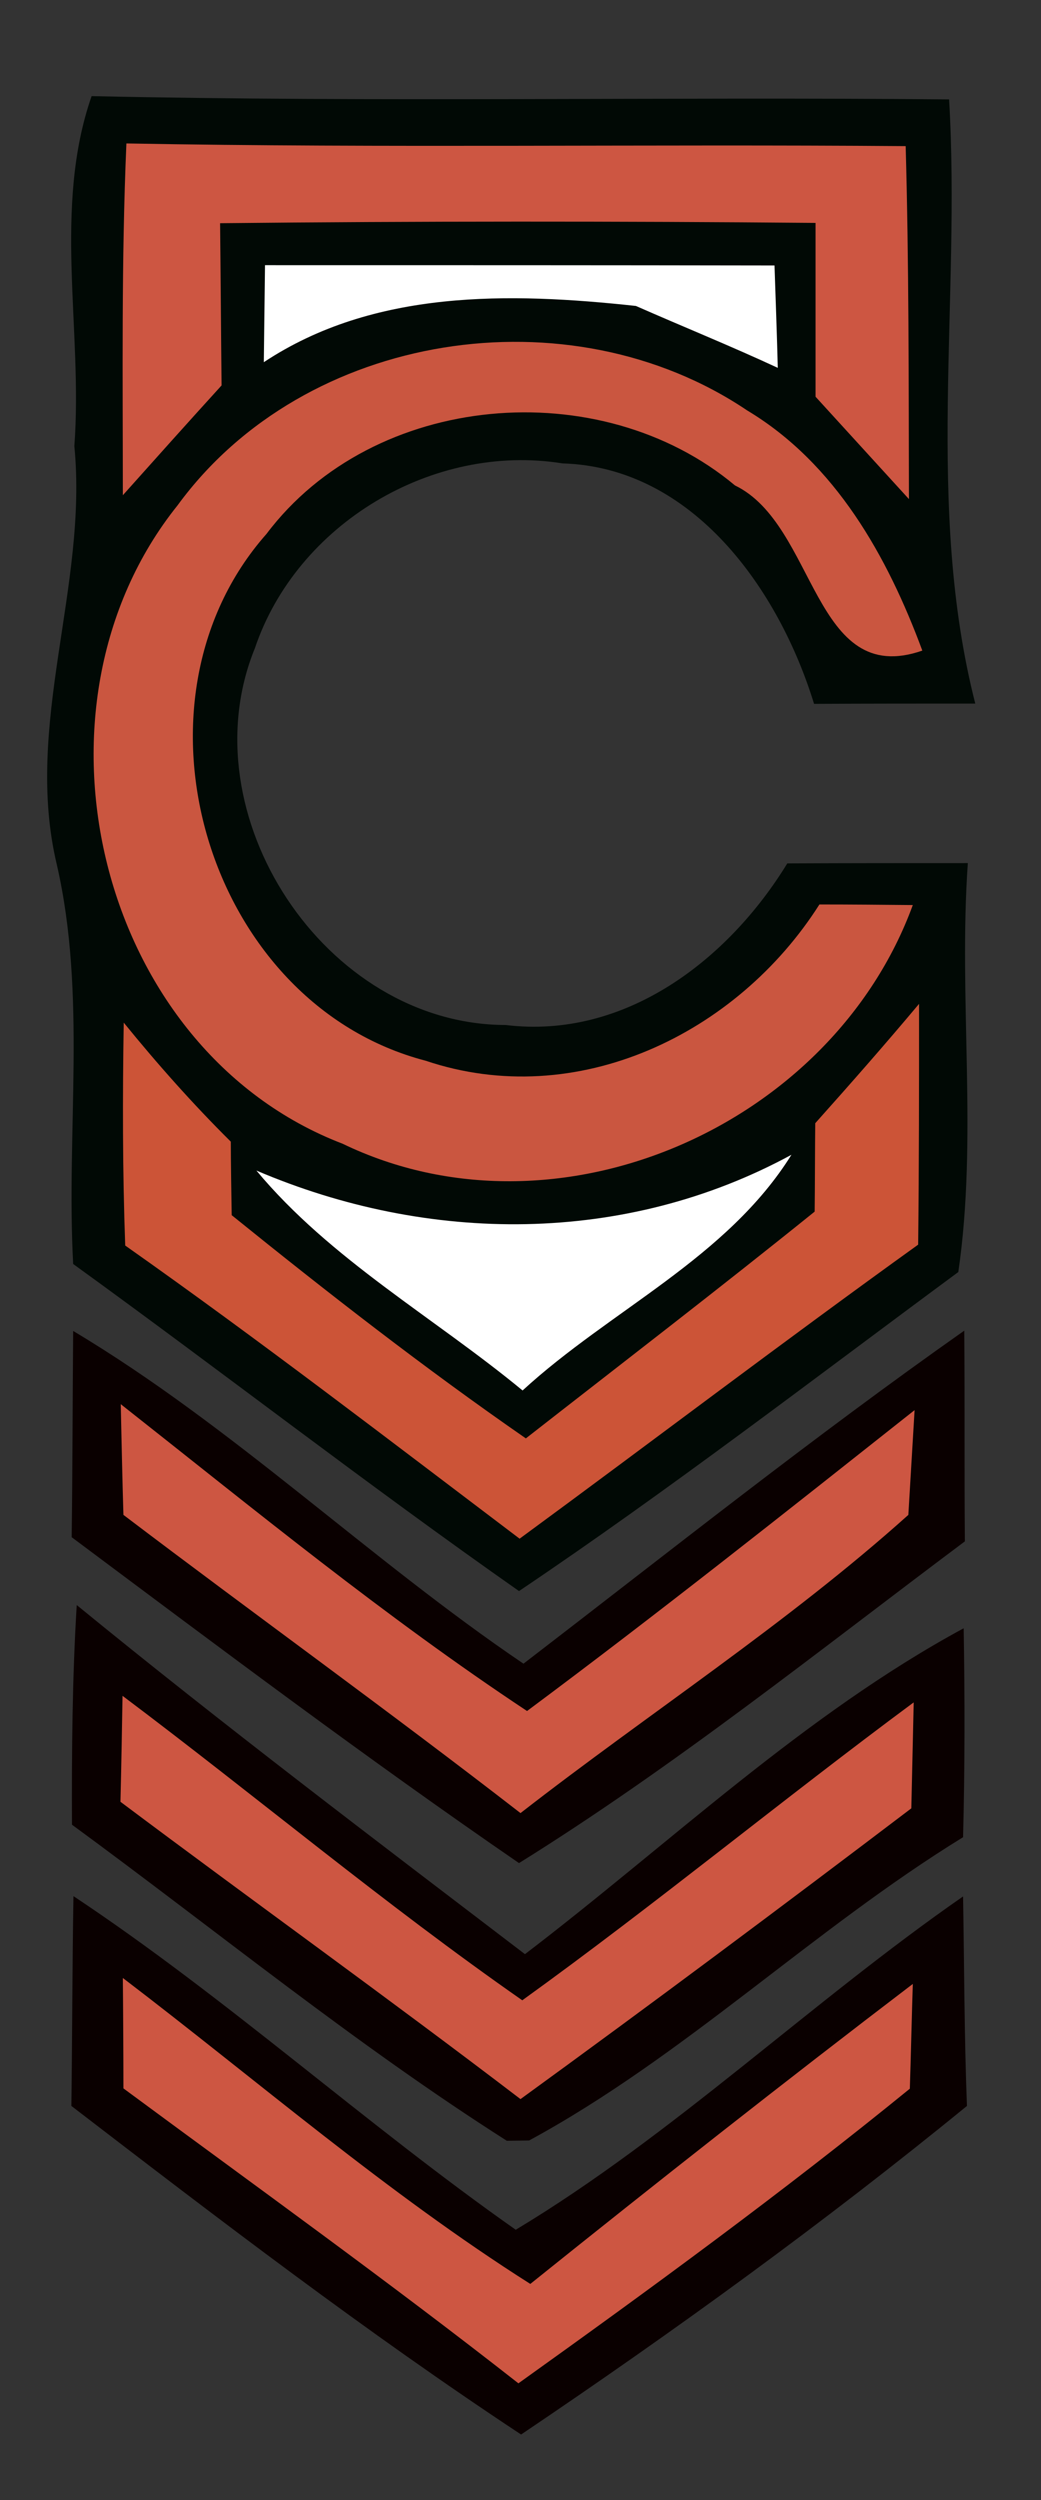 <?xml version="1.0" encoding="UTF-8" standalone="no"?>
<svg
   xmlns:dc="http://purl.org/dc/elements/1.1/"
   xmlns:cc="http://creativecommons.org/ns#"
   xmlns:rdf="http://www.w3.org/1999/02/22-rdf-syntax-ns#"
   xmlns:svg="http://www.w3.org/2000/svg"
   xmlns="http://www.w3.org/2000/svg"
   xmlns:sodipodi="http://sodipodi.sourceforge.net/DTD/sodipodi-0.dtd"
   xmlns:inkscape="http://www.inkscape.org/namespaces/inkscape"
   width="35pt"
   height="84pt"
   viewBox="0 0 35 84"
   version="1.1"
   id="svg2"
   inkscape:version="0.47 r22583"
   sodipodi:docname="Acriboréa_symbole_Logo.svg">
  <rect x="0" y="0" width="35" height="84" fill="#333333" stroke="none"/>
  <defs
     id="defs32">
    <inkscape:perspective
       sodipodi:type="inkscape:persp3d"
       inkscape:vp_x="0 : 52.5 : 1"
       inkscape:vp_y="0 : 1000 : 0"
       inkscape:vp_z="43.75 : 52.5 : 1"
       inkscape:persp3d-origin="21.875 : 35 : 1"
       id="perspective36" />
  </defs>
  <sodipodi:namedview
     pagecolor="#ffffff"
     bordercolor="#666666"
     borderopacity="1"
     objecttolerance="10"
     gridtolerance="10"
     guidetolerance="10"
     inkscape:pageopacity="0"
     inkscape:pageshadow="2"
     inkscape:window-width="640"
     inkscape:window-height="497"
     id="namedview30"
     showgrid="false"
     inkscape:zoom="2.247619"
     inkscape:cx="21.875"
     inkscape:cy="52.5"
     inkscape:window-x="0"
     inkscape:window-y="32"
     inkscape:window-maximized="0"
     inkscape:current-layer="svg2" />
  <path
     fill="#010905"
     d=" M 3.08 3.23 C 12.69 3.44 22.30 3.25 31.91 3.34 C 32.31 10.10 31.10 17.01 32.79 23.64 C 30.99 23.64 29.18 23.64 27.37 23.65 C 26.19 19.81 23.30 15.70 18.91 15.57 C 14.55 14.87 9.98 17.60 8.57 21.78 C 6.29 27.36 10.92 34.43 17.00 34.44 C 21.01 34.93 24.48 32.26 26.47 29.01 C 28.49 29.00 30.52 29.00 32.54 29.00 C 32.22 33.57 32.88 38.22 32.22 42.74 C 27.33 46.35 22.49 50.07 17.45 53.46 C 12.37 49.90 7.48 46.10 2.46 42.47 C 2.22 38.00 2.92 33.45 1.91 29.05 C 0.79 24.35 2.96 19.72 2.50 14.99 C 2.79 11.09 1.77 6.99 3.08 3.23 Z"
     id="path6" />
  <path
     fill="#cd5642"
     d=" M 4.25 4.82 C 12.98 4.98 21.72 4.84 30.45 4.91 C 30.56 8.86 30.55 12.82 30.56 16.77 C 29.51 15.62 28.47 14.48 27.42 13.33 C 27.42 11.38 27.42 9.44 27.42 7.49 C 20.75 7.43 14.07 7.43 7.40 7.50 C 7.42 9.32 7.43 11.14 7.45 12.95 C 6.33 14.18 5.23 15.41 4.13 16.64 C 4.13 12.70 4.08 8.76 4.25 4.82 Z"
     id="path8" />
  <path
     fill="#ffffff"
     d=" M 8.91 8.91 C 14.62 8.91 20.33 8.91 26.04 8.92 C 26.07 9.78 26.13 11.50 26.15 12.36 C 24.58 11.63 22.97 10.98 21.38 10.28 C 17.13 9.82 12.57 9.72 8.87 12.17 C 8.88 11.36 8.90 9.73 8.91 8.91 Z"
     id="path10" />
  <path
     fill="#ca5640"
     d=" M 5.97 16.98 C 10.25 11.12 19.15 9.77 25.12 13.79 C 28.09 15.57 29.84 18.70 31.01 21.86 C 27.33 23.14 27.46 17.64 24.71 16.31 C 20.18 12.52 12.56 13.16 8.96 17.94 C 3.95 23.60 6.95 33.72 14.31 35.64 C 19.39 37.35 24.78 34.75 27.55 30.39 C 28.60 30.39 29.65 30.40 30.69 30.41 C 27.97 37.84 18.73 41.91 11.52 38.43 C 3.28 35.27 0.52 23.77 5.97 16.98 Z"
     id="path12" />
  <path
     fill="#cc5437"
     d=" M 27.41 37.74 C 28.59 36.42 29.76 35.09 30.90 33.73 C 30.90 36.43 30.90 39.12 30.87 41.82 C 26.36 45.06 21.94 48.42 17.47 51.70 C 13.08 48.38 8.71 45.02 4.21 41.85 C 4.12 39.35 4.12 36.85 4.16 34.36 C 5.29 35.75 6.48 37.09 7.76 38.36 C 7.76 38.97 7.78 40.21 7.79 40.83 C 11.01 43.43 14.27 45.97 17.68 48.33 C 20.92 45.80 24.19 43.29 27.39 40.71 C 27.40 39.97 27.40 38.48 27.41 37.74 Z"
     id="path14" />
  <path
     fill="#ffffff"
     d=" M 8.62 39.33 C 14.40 41.80 21.02 41.84 26.61 38.80 C 24.44 42.28 20.52 44.01 17.57 46.72 C 14.59 44.26 11.12 42.33 8.62 39.33 Z"
     id="path16" />
  <path
     fill="#0a0000"
     d=" M 2.46 44.72 C 7.85 47.94 12.40 52.38 17.60 55.90 C 22.51 52.13 27.36 48.27 32.42 44.71 C 32.44 47.07 32.42 49.43 32.44 51.79 C 27.51 55.48 22.69 59.34 17.45 62.60 C 12.34 59.09 7.38 55.36 2.41 51.65 C 2.44 49.34 2.44 47.03 2.46 44.72 Z"
     id="path18" />
  <path
     fill="#cd5642"
     d=" M 4.06 47.18 C 8.54 50.71 12.96 54.34 17.72 57.49 C 22.13 54.21 26.44 50.79 30.75 47.38 C 30.70 48.26 30.59 50.02 30.54 50.90 C 26.46 54.56 21.82 57.56 17.50 60.92 C 13.10 57.51 8.58 54.26 4.15 50.90 C 4.12 49.97 4.08 48.11 4.06 47.18 Z"
     id="path20" />
  <path
     fill="#0a0000"
     d=" M 2.58 53.93 C 7.51 57.96 12.59 61.80 17.65 65.66 C 22.50 61.96 27.02 57.62 32.40 54.71 C 32.44 57.05 32.44 59.39 32.38 61.73 C 27.32 64.84 23.01 69.09 17.79 71.92 L 17.04 71.93 C 11.96 68.70 7.28 64.87 2.42 61.31 C 2.41 58.85 2.43 56.39 2.58 53.93 Z"
     id="path22" />
  <path
     fill="#cd5642"
     d=" M 4.12 56.98 C 8.62 60.36 12.94 63.99 17.56 67.21 C 22.03 63.99 26.29 60.48 30.72 57.20 C 30.70 58.09 30.66 59.87 30.64 60.76 C 26.29 64.06 21.92 67.32 17.50 70.53 C 13.06 67.14 8.52 63.89 4.05 60.54 C 4.08 59.35 4.10 58.16 4.12 56.98 Z"
     id="path24" />
  <path
     fill="#0a0000"
     d=" M 2.47 63.71 C 7.65 67.15 12.26 71.35 17.34 74.92 C 22.63 71.74 27.25 67.28 32.38 63.72 C 32.42 66.07 32.42 68.41 32.51 70.76 C 27.71 74.68 22.67 78.33 17.52 81.80 C 12.31 78.36 7.35 74.56 2.40 70.76 C 2.43 68.41 2.43 66.06 2.47 63.71 Z"
     id="path26" />
  <path
     fill="#cd5642"
     d=" M 4.13 66.46 C 8.67 69.92 13.00 73.68 17.83 76.74 C 22.08 73.33 26.36 69.96 30.69 66.66 C 30.66 67.54 30.62 69.30 30.59 70.18 C 26.34 73.64 21.89 76.89 17.43 80.08 C 13.08 76.67 8.59 73.45 4.15 70.17 C 4.15 69.24 4.14 67.39 4.13 66.46 Z"
     id="path28" />
</svg>
